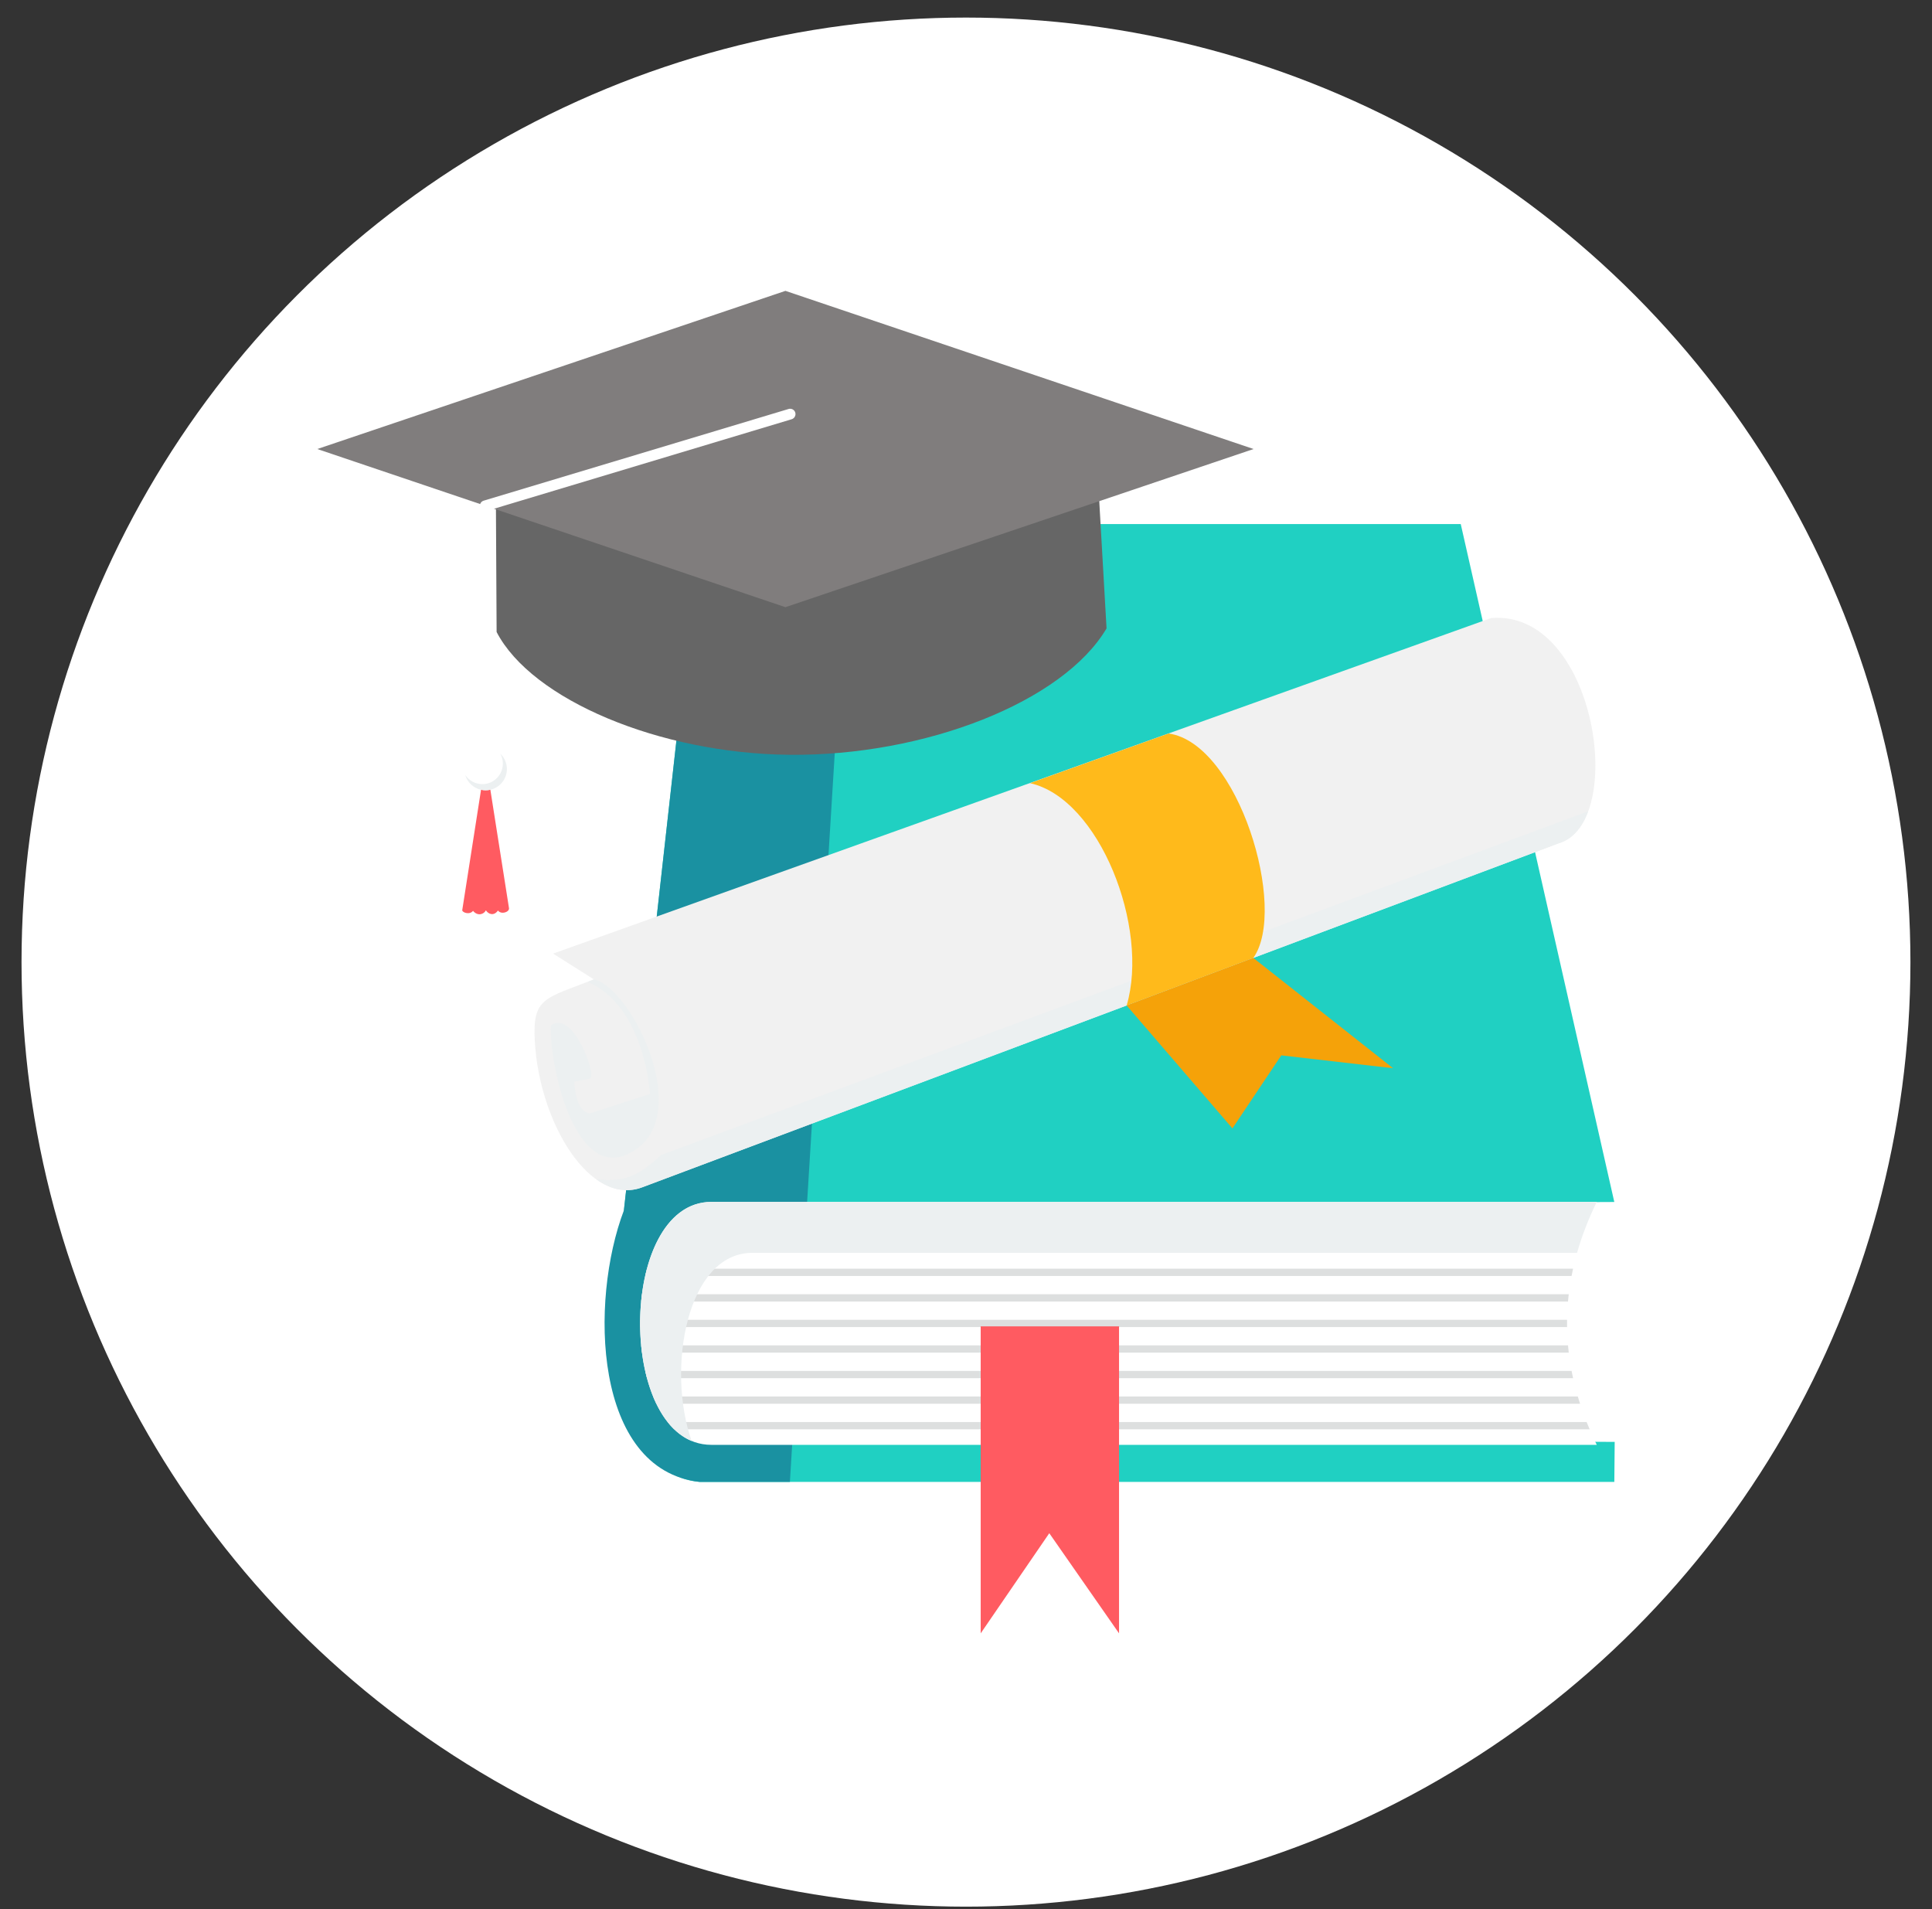 <svg width="84" height="83" viewBox="0 0 84 83" fill="none" xmlns="http://www.w3.org/2000/svg">
<rect x="0" y="0" width="84" height="83" fill="#333333" stroke="none"/>
<circle cx="41.999" cy="41.827" r="41.063" fill="white"/>
<path d="M34.09 22.784H63.511L70.187 52.255L67.742 52.267L67.684 62.672L70.204 62.685L70.188 64.424H30.416C26.652 64.132 26.988 57.441 26.787 55.65L30.137 25.692C30.151 24.361 31.535 22.785 34.09 22.785L34.09 22.784Z" fill="#20D0C2"/>
<path d="M34.09 22.785H36.907L34.343 64.424H30.416C25.803 63.901 25.627 56.565 27.125 52.622L30.137 25.692C30.15 24.361 31.535 22.784 34.089 22.784L34.09 22.785Z" fill="#1A91A1"/>
<path d="M30.928 52.252H69.424C67.678 55.82 67.723 59.34 69.424 62.813H30.928C26.798 62.813 26.799 52.252 30.928 52.252Z" fill="white"/>
<path d="M28.129 55.155H68.394C68.371 55.261 68.349 55.366 68.329 55.472H28.052C28.076 55.365 28.101 55.259 28.129 55.155ZM68.206 56.266C68.193 56.372 68.183 56.477 68.173 56.583H27.876C27.885 56.477 27.898 56.371 27.912 56.266H68.206ZM68.133 57.377C68.131 57.483 68.131 57.589 68.133 57.694H27.833C27.831 57.589 27.831 57.483 27.833 57.377H68.133ZM68.174 58.488C68.183 58.594 68.194 58.699 68.207 58.805H27.913C27.899 58.7 27.887 58.594 27.877 58.488H68.174ZM68.33 59.599C68.35 59.705 68.372 59.81 68.395 59.916H28.131C28.103 59.812 28.077 59.706 28.053 59.599H68.33H68.33ZM68.6 60.71C68.631 60.816 68.663 60.921 68.698 61.027H28.538C28.488 60.924 28.441 60.818 28.397 60.71H68.599H68.6ZM68.984 61.821C69.026 61.926 69.07 62.032 69.115 62.138H29.314C29.213 62.041 29.118 61.935 29.027 61.821H68.984H68.984Z" fill="#DDDFDF"/>
<path d="M42.638 57.663H48.654V71.008L45.621 66.655L42.639 71.008V57.663H42.638Z" fill="#FF5B61"/>
<path d="M24.047 41.458L64.831 26.869C69.399 26.49 70.767 35.784 67.771 36.661L27.925 51.616C25.662 52.468 23.45 48.829 23.252 45.262C23.148 43.367 23.663 43.424 25.821 42.578L24.048 41.458L24.047 41.458Z" fill="#F1F1F1"/>
<path d="M69.053 35.271C68.793 35.974 68.37 36.485 67.771 36.661L27.925 51.616C27.232 51.877 26.544 51.716 25.917 51.266C27.048 51.379 27.666 51.229 28.741 50.214L69.053 35.271Z" fill="#ECF0F1"/>
<path d="M50.813 31.888C53.842 32.324 56.006 39.516 54.492 41.645L48.985 43.711C49.984 40.339 47.808 34.718 44.782 34.047L50.813 31.888Z" fill="#FFBA1B"/>
<path d="M60.569 46.441L54.492 41.645L48.985 43.712L53.584 49.056L55.708 45.881L60.569 46.441Z" fill="#F5A209"/>
<path d="M25.555 42.689L25.821 42.578C27.487 42.916 30.407 48.883 27.207 50.209C24.93 51.151 23.87 46.213 23.953 44.576C24.929 43.877 25.983 46.826 25.645 46.893L24.97 47.026C24.97 47.026 24.99 48.317 25.645 48.406L28.259 47.56C28.259 47.56 28.047 43.755 25.555 42.689H25.555Z" fill="#ECF0F1"/>
<path d="M34.956 54.466H65.962H67.73H68.567C68.776 53.732 69.06 52.997 69.421 52.259C69.422 52.256 69.423 52.254 69.424 52.252H66.672H35.092H30.927C27.106 52.252 26.821 61.296 30.072 62.646C28.971 59.531 29.85 54.466 32.71 54.466H34.955H34.956Z" fill="#ECF0F1"/>
<path d="M47.779 21.534L48.111 27.319C46.23 30.508 40.225 32.874 34.312 32.814C28.678 32.757 23.12 30.42 21.592 27.476L21.561 21.808L34.149 25.283L47.779 21.535V21.534Z" fill="#666666"/>
<path d="M13.795 19.521L34.149 12.645L54.503 19.521L34.149 26.397L13.795 19.521Z" fill="#807D7D"/>
<path d="M21.03 33.597L20.098 39.565C20.083 39.662 20.41 39.794 20.567 39.599C20.773 39.846 21.045 39.745 21.126 39.575C21.23 39.743 21.473 39.837 21.649 39.585C21.805 39.779 22.155 39.644 22.13 39.481L21.203 33.592C21.18 33.504 21.042 33.519 21.03 33.597L21.03 33.597Z" fill="#FF5B61"/>
<path d="M34.287 17.78C34.41 17.743 34.54 17.813 34.577 17.936C34.613 18.059 34.544 18.189 34.42 18.226L21.329 22.162V33.577C21.329 33.706 21.225 33.81 21.097 33.81C20.968 33.81 20.864 33.706 20.864 33.577V21.988C20.864 21.888 20.929 21.796 21.03 21.766L34.287 17.78L34.287 17.78Z" fill="white"/>
<path d="M21.114 34.356C21.622 34.356 22.038 33.941 22.038 33.432C22.038 32.923 21.622 32.509 21.114 32.509C20.605 32.509 20.19 32.924 20.19 33.432C20.19 33.941 20.605 34.356 21.114 34.356Z" fill="white"/>
<path d="M21.863 33.197C21.863 33.584 21.617 33.913 21.274 34.037C21.179 34.071 21.077 34.089 20.971 34.089C20.965 34.089 20.959 34.089 20.954 34.089C20.65 34.083 20.383 33.925 20.226 33.688C20.319 34.012 20.584 34.262 20.915 34.335C20.979 34.349 21.046 34.357 21.114 34.357C21.185 34.357 21.254 34.349 21.32 34.334C21.731 34.24 22.038 33.872 22.038 33.433C22.038 33.169 21.927 32.931 21.751 32.763C21.822 32.891 21.863 33.039 21.863 33.197L21.863 33.197Z" fill="#ECF0F1"/>
</svg>
